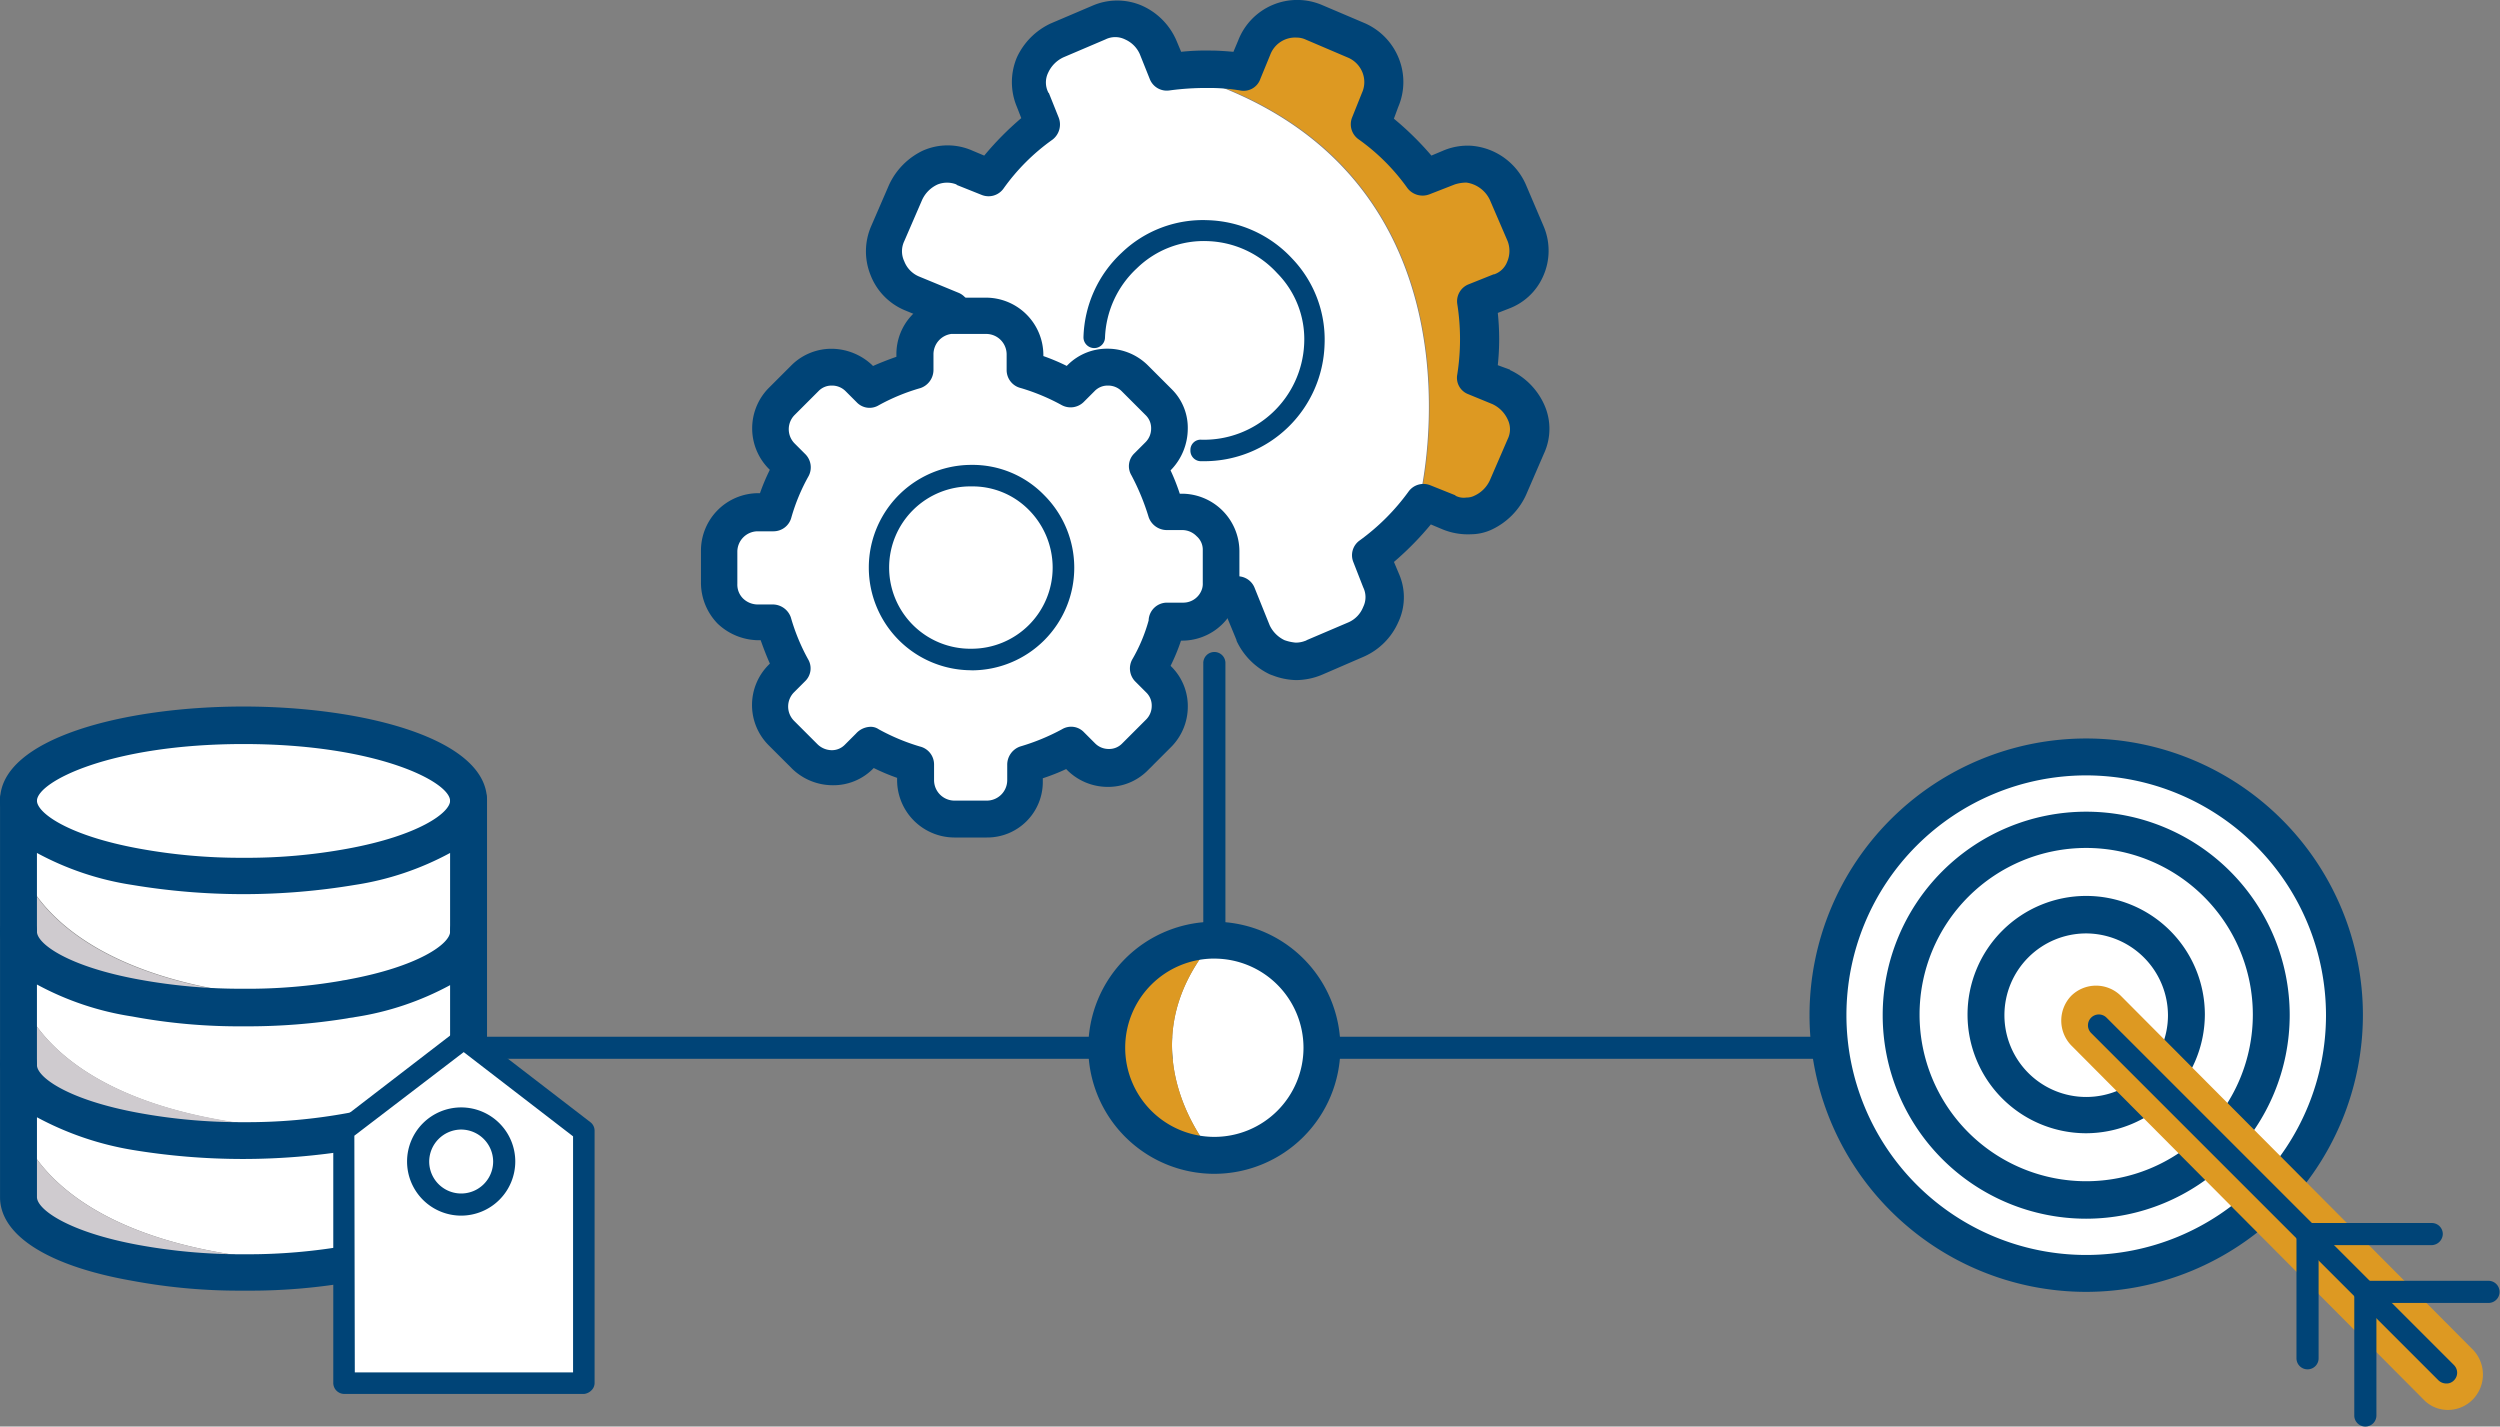 <svg xmlns="http://www.w3.org/2000/svg" viewBox="0 0 144.024 82.181">
  <rect x="0" y="0" width="144.024" height="82.181" fill="#808080" stroke="none"/>
  <defs>
    <style>
      .cls-1 {
        fill: #fff;
      }

      .cls-2 {
        fill: #047;
      }

      .cls-3 {
        fill: #cfcbcf;
      }

      .cls-4 {
        fill: #d92;
      }
    </style>
  </defs>
  <g id="Group_1917" data-name="Group 1917" transform="translate(0.005 -0.089)">
    <g id="Group_1867" data-name="Group 1867" transform="translate(13.704 59.813)">
      <line id="Line_30" data-name="Line 30" class="cls-1" x2="110.868" transform="translate(0.638 0.638)"/>
      <path id="Path_1227" data-name="Path 1227" class="cls-2" d="M150.206,169.975H39.338a.638.638,0,1,1,0-1.275H150.206a.635.635,0,0,1,.638.638A.659.659,0,0,1,150.206,169.975Z" transform="translate(-38.7 -168.7)"/>
    </g>
    <g id="Group_1871" data-name="Group 1871" transform="translate(104.241 42.634)">
      <g id="Group_1868" data-name="Group 1868">
        <circle id="Ellipse_26" data-name="Ellipse 26" class="cls-1" cx="14.877" cy="14.877" r="14.877" transform="translate(1.063 1.063)"/>
        <path id="Path_1228" data-name="Path 1228" class="cls-2" d="M310.24,152.079a15.94,15.94,0,1,1,15.94-15.94A15.964,15.964,0,0,1,310.24,152.079Zm0-29.754a13.814,13.814,0,1,0,13.814,13.814A13.832,13.832,0,0,0,310.24,122.325Z" transform="translate(-294.3 -120.2)"/>
      </g>
      <g id="Group_1869" data-name="Group 1869" transform="translate(4.215 4.215)">
        <circle id="Ellipse_27" data-name="Ellipse 27" class="cls-1" cx="10.662" cy="10.662" r="10.662" transform="translate(1.063 1.063)"/>
        <path id="Path_1229" data-name="Path 1229" class="cls-2" d="M317.924,155.549a11.724,11.724,0,1,1,11.724-11.724A11.738,11.738,0,0,1,317.924,155.549Zm0-21.359a9.6,9.6,0,1,0,9.6,9.6A9.607,9.607,0,0,0,317.924,134.19Z" transform="translate(-306.2 -132.1)"/>
      </g>
      <g id="Group_1870" data-name="Group 1870" transform="translate(9.103 9.068)">
        <circle id="Ellipse_28" data-name="Ellipse 28" class="cls-1" cx="5.774" cy="5.774" r="5.774" transform="translate(1.063 1.098)"/>
        <path id="Path_1230" data-name="Path 1230" class="cls-2" d="M326.836,159.473a6.836,6.836,0,1,1,6.836-6.836A6.863,6.863,0,0,1,326.836,159.473Zm0-11.512a4.711,4.711,0,1,0,4.711,4.711A4.732,4.732,0,0,0,326.836,147.961Z" transform="translate(-320 -145.8)"/>
      </g>
    </g>
    <g id="Group_1885" data-name="Group 1885" transform="translate(-0.005 40.792)">
      <g id="Group_1872" data-name="Group 1872" transform="translate(1.065 1.063)">
        <path id="Path_1231" data-name="Path 1231" class="cls-1" d="M15.964,126.714a33.542,33.542,0,0,1-6.234-.531c-4-.744-6.73-2.161-6.73-3.825v-.035C3.035,119.948,8.844,118,15.964,118s12.929,1.913,12.964,4.321v.035c0,1.629-2.727,3.082-6.73,3.79A33.385,33.385,0,0,1,15.964,126.714Z" transform="translate(-3 -118)"/>
      </g>
      <g id="Group_1873" data-name="Group 1873" transform="translate(1.065 5.419)">
        <path id="Path_1232" data-name="Path 1232" class="cls-1" d="M22.2,134.125c4-.744,6.73-2.161,6.73-3.79v7.616c0,1.629-2.727,3.082-6.73,3.79-.142.035-.248.035-.39.071C4.452,141.67,3,133.665,3,133.665V130.3c0,1.629,2.727,3.082,6.73,3.79a33.54,33.54,0,0,0,6.234.531A37.072,37.072,0,0,0,22.2,134.125Z" transform="translate(-3 -130.3)"/>
      </g>
      <g id="Group_1874" data-name="Group 1874" transform="translate(1.065 13.035)">
        <path id="Path_1233" data-name="Path 1233" class="cls-1" d="M22.2,163.206a33.54,33.54,0,0,1-6.234.531,33.54,33.54,0,0,1-6.234-.531c-4-.744-6.73-2.161-6.73-3.79v-.035c0,1.629,2.727,3.082,6.73,3.79a33.54,33.54,0,0,0,6.234.531c2.267,0,6.27-.531,6.234-.5C4.452,163.17,3,155.059,3,155.059v-3.188c0,1.629,2.727,3.082,6.73,3.79a33.542,33.542,0,0,0,6.234.531,61.737,61.737,0,0,0,6.234-.531h-.39c.142-.035.283-.035.39-.071,4-.744,6.73-2.161,6.73-3.79v7.616C28.928,161.045,26.2,162.462,22.2,163.206Z" transform="translate(-3 -151.8)"/>
      </g>
      <g id="Group_1875" data-name="Group 1875" transform="translate(1.065 20.651)">
        <path id="Path_1234" data-name="Path 1234" class="cls-1" d="M28.928,173.3v7.616c0,1.629-2.727,3.082-6.73,3.79-17.711,0-19.2-8.111-19.2-8.111V173.3c0,1.629,2.727,3.082,6.73,3.79a33.54,33.54,0,0,0,6.234.531,33.54,33.54,0,0,0,6.234-.531C26.2,176.346,28.928,174.929,28.928,173.3Z" transform="translate(-3 -173.3)"/>
      </g>
      <g id="Group_1876" data-name="Group 1876" transform="translate(1.065 16.294)">
        <path id="Path_1235" data-name="Path 1235" class="cls-3" d="M3,165.321V161s1.452,8.111,19.2,8.111a61.735,61.735,0,0,1-6.234.531,33.54,33.54,0,0,1-6.234-.531C5.727,168.4,3,166.951,3,165.321Z" transform="translate(-3 -161)"/>
      </g>
      <g id="Group_1877" data-name="Group 1877" transform="translate(1.065 23.945)">
        <path id="Path_1236" data-name="Path 1236" class="cls-3" d="M15.964,191.243a33.54,33.54,0,0,1-6.234-.531c-4-.744-6.73-2.161-6.73-3.79V182.6s1.452,8.111,19.2,8.111h-.035c-.319.035-3.825.5-5.986.531Z" transform="translate(-3 -182.6)"/>
      </g>
      <g id="Group_1878" data-name="Group 1878" transform="translate(1.065 8.82)">
        <path id="Path_1237" data-name="Path 1237" class="cls-3" d="M15.964,148.472a33.54,33.54,0,0,1-6.234-.531c-4-.744-6.73-2.161-6.73-3.79V139.9s1.452,8.005,18.809,8.111A37.258,37.258,0,0,1,15.964,148.472Z" transform="translate(-3 -139.9)"/>
      </g>
      <g id="Group_1879" data-name="Group 1879" transform="translate(1.029 13.07)">
        <path id="Path_1238" data-name="Path 1238" class="cls-3" d="M15.9,156.221a36.45,36.45,0,0,0,5.809-.46h.39a61.737,61.737,0,0,1-6.234.531,33.542,33.542,0,0,1-6.234-.531c-4-.744-6.73-2.161-6.73-3.79V151.9c0,1.629,2.727,3.082,6.73,3.79A37.641,37.641,0,0,0,15.9,156.221Z" transform="translate(-2.9 -151.9)"/>
      </g>
      <g id="Group_1880" data-name="Group 1880" transform="translate(0)">
        <path id="Path_1239" data-name="Path 1239" class="cls-2" d="M26.987,121.447a1.059,1.059,0,0,1-1.063-1.027c-.035-1.1-4.251-3.259-11.9-3.259s-11.866,2.161-11.9,3.259a1.024,1.024,0,0,1-1.1,1.027A1.024,1.024,0,0,1,0,120.349C.067,116.842,7.116,115,14.023,115s13.956,1.842,14.027,5.349a1.074,1.074,0,0,1-1.063,1.1Z" transform="translate(0.005 -115)"/>
      </g>
      <g id="Group_1881" data-name="Group 1881" transform="translate(0.002 4.357)">
        <path id="Path_1240" data-name="Path 1240" class="cls-2" d="M1.063,129.425h0A1.044,1.044,0,0,1,0,128.363H0v-.071c0-.071,0-.106.035-.142h0a1.1,1.1,0,0,1,1.027-.85,1.008,1.008,0,0,1,.815.39,1.177,1.177,0,0,1,.248.744A1.052,1.052,0,0,1,1.063,129.425Z" transform="translate(0 -127.3)"/>
      </g>
      <g id="Group_1882" data-name="Group 1882" transform="translate(0.002 4.357)">
        <path id="Path_1241" data-name="Path 1241" class="cls-2" d="M26.991,137.041a1.044,1.044,0,0,1-1.063-1.063v-4.6a16.79,16.79,0,0,1-5.49,1.842,38.947,38.947,0,0,1-12.822,0,16.79,16.79,0,0,1-5.49-1.842v4.6a1.044,1.044,0,0,1-1.063,1.063A1.044,1.044,0,0,1,0,135.978v-7.616A1.044,1.044,0,0,1,1.063,127.3a1.044,1.044,0,0,1,1.063,1.063c0,.708,1.806,2.019,5.88,2.763a32.56,32.56,0,0,0,6.022.531,32.013,32.013,0,0,0,6.022-.531c4.038-.744,5.88-2.054,5.88-2.763a1.063,1.063,0,1,1,2.125,0v7.616A1.044,1.044,0,0,1,26.991,137.041Z" transform="translate(0 -127.3)"/>
      </g>
      <g id="Group_1883" data-name="Group 1883" transform="translate(0.002 11.901)">
        <path id="Path_1242" data-name="Path 1242" class="cls-2" d="M26.991,158.412a1.044,1.044,0,0,1-1.063-1.063v-4.6a16.79,16.79,0,0,1-5.49,1.842c-.142.035-.283.035-.425.071a36,36,0,0,1-5.986.46,33.479,33.479,0,0,1-6.411-.567,16.79,16.79,0,0,1-5.49-1.842v4.569a1.044,1.044,0,0,1-1.063,1.063A1.044,1.044,0,0,1,0,157.278v-7.616A1.044,1.044,0,0,1,1.063,148.6a1.044,1.044,0,0,1,1.063,1.063c0,.708,1.806,2.019,5.88,2.763a32.56,32.56,0,0,0,6.022.531,31.533,31.533,0,0,0,5.632-.46c.142-.035.248-.035.39-.071,4.038-.744,5.88-2.054,5.88-2.763a1.063,1.063,0,1,1,2.125,0v7.616A1.083,1.083,0,0,1,26.991,158.412Z" transform="translate(0 -148.6)"/>
      </g>
      <g id="Group_1884" data-name="Group 1884" transform="translate(0.002 19.588)">
        <path id="Path_1243" data-name="Path 1243" class="cls-2" d="M14.027,184.362a33.477,33.477,0,0,1-6.411-.567C2.763,182.945,0,181.174,0,178.978v-7.616A1.044,1.044,0,0,1,1.063,170.3a1.044,1.044,0,0,1,1.063,1.063c0,.708,1.806,2.019,5.88,2.763a32.56,32.56,0,0,0,6.022.531,32.013,32.013,0,0,0,6.022-.531c4.038-.744,5.88-2.054,5.88-2.763a1.063,1.063,0,1,1,2.125,0v7.616c0,2.2-2.763,3.967-7.616,4.853H20.4a33.853,33.853,0,0,1-6.163.531Zm-11.9-9.989v4.6c0,.708,1.806,2.019,5.88,2.763a32.95,32.95,0,0,0,6.057.531H14.2a32.885,32.885,0,0,0,5.809-.5h.035c4.038-.744,5.844-2.054,5.844-2.763v-4.6a16.79,16.79,0,0,1-5.49,1.842,38.948,38.948,0,0,1-12.822,0A17.684,17.684,0,0,1,2.125,174.373Z" transform="translate(0 -170.3)"/>
      </g>
    </g>
    <g id="Group_1888" data-name="Group 1888" transform="translate(19.195 59.291)">
      <g id="Group_1886" data-name="Group 1886">
        <path id="Path_1244" data-name="Path 1244" class="cls-1" d="M69.814,174.313,62.907,169,56,174.313h0v14.523H69.814Z" transform="translate(-55.362 -168.371)"/>
        <path id="Path_1245" data-name="Path 1245" class="cls-2" d="M68.652,188.327H54.838a.635.635,0,0,1-.638-.638V173.167a.677.677,0,0,1,.248-.5l6.907-5.313a.587.587,0,0,1,.744,0l6.907,5.313a.62.62,0,0,1,.248.5V187.69a.587.587,0,0,1-.177.425A.7.7,0,0,1,68.652,188.327Zm-13.212-1.24H68.014v-13.6l-6.3-4.853-6.3,4.817Z" transform="translate(-54.2 -167.225)"/>
      </g>
      <g id="Group_1887" data-name="Group 1887" transform="translate(4.251 4.596)">
        <circle id="Ellipse_29" data-name="Ellipse 29" class="cls-1" cx="2.479" cy="2.479" r="2.479" transform="translate(0.638 0.638)"/>
        <path id="Path_1246" data-name="Path 1246" class="cls-2" d="M69.317,186.434a3.117,3.117,0,1,1,3.117-3.117A3.122,3.122,0,0,1,69.317,186.434Zm0-4.959a1.852,1.852,0,0,0-1.842,1.842,1.842,1.842,0,1,0,3.684,0A1.852,1.852,0,0,0,69.317,181.475Z" transform="translate(-66.2 -180.2)"/>
      </g>
    </g>
    <g id="Group_1889" data-name="Group 1889" transform="translate(118.744 56.872)">
      <path id="Path_1247" data-name="Path 1247" class="cls-4" d="M353.646,181.317a1.925,1.925,0,0,1-1.408-.607l-20.285-20.389a2.063,2.063,0,0,1,0-2.865,2.037,2.037,0,0,1,2.85,0l20.285,20.389a2.063,2.063,0,0,1,0,2.865A2,2,0,0,1,353.646,181.317Z" transform="translate(-331.375 -156.875)"/>
    </g>
    <g id="Group_1890" data-name="Group 1890" transform="translate(120.278 58.529)">
      <path id="Path_1248" data-name="Path 1248" class="cls-2" d="M360.2,186.337a.654.654,0,0,1-.425-.177l-20.013-20.013a.626.626,0,1,1,.886-.886l20.013,20.013a.62.62,0,0,1,0,.886A.586.586,0,0,1,360.2,186.337Z" transform="translate(-339.575 -165.075)"/>
    </g>
    <g id="Group_1896" data-name="Group 1896" transform="translate(132.294 70.546)">
      <g id="Group_1893" data-name="Group 1893">
        <g id="Group_1891" data-name="Group 1891" transform="translate(0 0.035)">
          <path id="Path_1249" data-name="Path 1249" class="cls-2" d="M374.138,207.495a.635.635,0,0,1-.638-.638v-7.12a.638.638,0,0,1,1.275,0v7.12A.635.635,0,0,1,374.138,207.495Z" transform="translate(-373.5 -199.1)"/>
        </g>
        <g id="Group_1892" data-name="Group 1892" transform="translate(0.035)">
          <path id="Path_1250" data-name="Path 1250" class="cls-2" d="M381.357,200.275h-7.12a.638.638,0,0,1,0-1.275h7.12a.635.635,0,0,1,.638.638A.659.659,0,0,1,381.357,200.275Z" transform="translate(-373.6 -199)"/>
        </g>
      </g>
      <g id="Group_1894" data-name="Group 1894" transform="translate(3.33 3.33)">
        <path id="Path_1251" data-name="Path 1251" class="cls-2" d="M383.538,216.795a.635.635,0,0,1-.638-.638v-7.12a.638.638,0,1,1,1.275,0v7.12A.635.635,0,0,1,383.538,216.795Z" transform="translate(-382.9 -208.4)"/>
      </g>
      <g id="Group_1895" data-name="Group 1895" transform="translate(3.33 3.33)">
        <path id="Path_1252" data-name="Path 1252" class="cls-2" d="M390.657,209.675h-7.12a.638.638,0,0,1,0-1.275h7.12a.638.638,0,0,1,0,1.275Z" transform="translate(-382.9 -208.4)"/>
      </g>
    </g>
    <g id="XMLID_2_" transform="translate(62.692 53.189)">
      <g id="Group_1899" data-name="Group 1899" transform="translate(1.063 1.063)">
        <g id="Group_1897" data-name="Group 1897" transform="translate(3.759)">
          <path id="Path_1253" data-name="Path 1253" class="cls-1" d="M193.051,153a6.2,6.2,0,0,1,0,12.4S187.561,159.376,193.051,153Z" transform="translate(-190.611 -153)"/>
        </g>
        <g id="Group_1898" data-name="Group 1898">
          <path id="Path_1254" data-name="Path 1254" class="cls-4" d="M186.2,153c-5.49,6.376,0,12.4,0,12.4a6.2,6.2,0,0,1,0-12.4Z" transform="translate(-180 -153)"/>
        </g>
      </g>
      <g id="Group_1901" data-name="Group 1901">
        <g id="Group_1900" data-name="Group 1900">
          <path id="Path_1255" data-name="Path 1255" class="cls-2" d="M184.261,164.523a7.261,7.261,0,1,1,7.261-7.261A7.271,7.271,0,0,1,184.261,164.523Zm0-12.4a5.136,5.136,0,1,0,5.136,5.136A5.14,5.14,0,0,0,184.261,152.125Z" transform="translate(-177 -150)"/>
        </g>
      </g>
    </g>
    <g id="Group_1902" data-name="Group 1902" transform="translate(69.316 37.675)">
      <line id="Line_31" data-name="Line 31" class="cls-1" y1="15.054" transform="translate(0.638 0.638)"/>
      <path id="Path_1256" data-name="Path 1256" class="cls-2" d="M196.338,122.529a.635.635,0,0,1-.638-.638V106.838a.638.638,0,1,1,1.275,0v15.054A.685.685,0,0,1,196.338,122.529Z" transform="translate(-195.7 -106.2)"/>
    </g>
    <g id="Group_1916" data-name="Group 1916" transform="translate(40.377 0.089)">
      <g id="XMLID_1_">
        <g id="Group_1910" data-name="Group 1910" transform="translate(0.992 1.022)">
          <g id="Group_1903" data-name="Group 1903" transform="translate(9.493 0.055)">
            <path id="Path_1257" data-name="Path 1257" class="cls-1" d="M176.188,31.6l-1.417-.567a14.126,14.126,0,0,1-3.082,3.082l.567,1.417a2.671,2.671,0,0,1-1.417,3.436l-2.409,1.027a2.146,2.146,0,0,1-1.027.213,3.543,3.543,0,0,1-1.027-.213,2.766,2.766,0,0,1-1.417-1.417l-.921-2.232-1.027-.035a2.006,2.006,0,0,0,.106-.638V33.794a2.245,2.245,0,0,0-2.232-2.232h-.921a13.206,13.206,0,0,0-1.1-2.621l.638-.638a2.2,2.2,0,0,0,.638-1.523,2.06,2.06,0,0,0-.638-1.523l-1.381-1.381a2.18,2.18,0,0,0-3.082,0l-.638.638a12.092,12.092,0,0,0-2.621-1.1v-.921a2.245,2.245,0,0,0-2.232-2.232h-2.09v-.39l-2.232-.921a2.6,2.6,0,0,1-1.417-3.436l1.027-2.409a2.9,2.9,0,0,1,1.417-1.417,2.42,2.42,0,0,1,1.984,0l1.417.567a14.126,14.126,0,0,1,3.082-3.082l-.567-1.417a2.42,2.42,0,0,1,0-1.984,2.766,2.766,0,0,1,1.417-1.417L156,3.331a2.659,2.659,0,0,1,3.436,1.417L160,6.165a17.835,17.835,0,0,1,2.373-.177,12.955,12.955,0,0,0-2.019.177c18.915,5.171,14.168,24.547,14.168,24.547l1.984.85a3.063,3.063,0,0,0,.815.213A2.539,2.539,0,0,1,176.188,31.6Z" transform="translate(-143.601 -3.129)"/>
          </g>
          <g id="Group_1904" data-name="Group 1904" transform="translate(26.353 0.044)">
            <path id="Path_1258" data-name="Path 1258" class="cls-4" d="M211.355,25.77a2.42,2.42,0,0,1,0,1.984l-1.027,2.409a2.765,2.765,0,0,1-1.417,1.417,3.063,3.063,0,0,1-.815.213,2.135,2.135,0,0,1-.815-.213l-1.984-.85s4.746-19.411-14.1-24.582a19.415,19.415,0,0,1,2.019-.177,12.955,12.955,0,0,1,2.019.177V6.111c.106,0,.213.035.354.035l.567-1.417a2.616,2.616,0,0,1,2.2-1.629,1.886,1.886,0,0,1,.85.213l2.409,1.027a2.6,2.6,0,0,1,1.417,3.436l-.567,1.417a14.126,14.126,0,0,1,3.082,3.082l.283-.106c.035.035.071.071.071.106l1.417-.567a3.063,3.063,0,0,1,.815-.213,2.784,2.784,0,0,1,2.267,1.629l1.027,2.409a2.522,2.522,0,0,1-1.417,3.294l-1.417.567a15.208,15.208,0,0,1,0,4.392l1.417.567A2.773,2.773,0,0,1,211.355,25.77Z" transform="translate(-191.2 -3.1)"/>
          </g>
          <g id="Group_1905" data-name="Group 1905" transform="translate(43.249 8.398)">
            <path id="Path_1259" data-name="Path 1259" class="cls-4" d="M242.548,30.728a2.522,2.522,0,0,1-1.417,3.294l-1.417.567a15.209,15.209,0,0,1,0,4.392l1.417.567a2.9,2.9,0,0,1,1.417,1.417,2.42,2.42,0,0,1,0,1.984l-1.027,2.409a2.766,2.766,0,0,1-1.417,1.417,2.224,2.224,0,0,1-1.169.213,2.135,2.135,0,0,0,.815-.213,2.766,2.766,0,0,0,1.417-1.417l1.027-2.409a2.42,2.42,0,0,0,0-1.984,2.766,2.766,0,0,0-1.417-1.417l-1.417-.567a13.061,13.061,0,0,0,0-4.392l1.417-.567a2.494,2.494,0,0,0,1.417-3.294l-1.027-2.409A2.736,2.736,0,0,0,238.9,26.69a2.687,2.687,0,0,1,2.621,1.629Z" transform="translate(-238.9 -26.685)"/>
          </g>
          <g id="Group_1906" data-name="Group 1906" transform="translate(33.438)">
            <path id="Path_1260" data-name="Path 1260" class="cls-4" d="M214.848,4.224a2.6,2.6,0,0,1,1.417,3.436L215.7,9.076a13.175,13.175,0,0,1,2.975,2.975l-.283.106a14.126,14.126,0,0,0-3.082-3.082l.567-1.417a2.611,2.611,0,0,0-1.417-3.436L212.05,3.2a3.736,3.736,0,0,0-.85-.213,2.42,2.42,0,0,1,1.2.213Z" transform="translate(-211.2 -2.975)"/>
          </g>
          <g id="Group_1907" data-name="Group 1907" transform="translate(28.337 2.878)">
            <path id="Path_1261" data-name="Path 1261" class="cls-4" d="M198.819,11.242v.035A12.954,12.954,0,0,0,196.8,11.1,19.336,19.336,0,0,1,198.819,11.242Z" transform="translate(-196.8 -11.1)"/>
          </g>
          <g id="Group_1908" data-name="Group 1908" transform="translate(0 17.011)">
            <path id="Path_1262" data-name="Path 1262" class="cls-1" d="M145.81,64.637v1.877a2.006,2.006,0,0,1-.106.638,2.222,2.222,0,0,1-2.125,1.559h-.921v.106a10.561,10.561,0,0,1-1.1,2.621l.638.638a2.2,2.2,0,0,1,.638,1.523,2.06,2.06,0,0,1-.638,1.523L140.815,76.5a2.225,2.225,0,0,1-1.559.638,2.141,2.141,0,0,1-1.523-.638l-.638-.638a13.1,13.1,0,0,1-2.621,1.063v.921a2.222,2.222,0,0,1-2.232,2.232h-1.877a2.222,2.222,0,0,1-2.232-2.232v-.921a10.561,10.561,0,0,1-2.621-1.1l-.638.638a2.2,2.2,0,0,1-1.523.638,2.359,2.359,0,0,1-1.559-.638l-1.381-1.381a2.267,2.267,0,0,1,0-3.152l.638-.638a15.705,15.705,0,0,1-1.1-2.621h-.921a2.222,2.222,0,0,1-2.232-2.232V64.566a2.245,2.245,0,0,1,2.232-2.232h.921a12.092,12.092,0,0,1,1.1-2.621l-.638-.638a2.267,2.267,0,0,1,0-3.152l1.381-1.381a2.18,2.18,0,0,1,3.082,0l.638.638a13.105,13.105,0,0,1,2.621-1.063V53.2a2.2,2.2,0,0,1,1.984-2.2h2.09a2.245,2.245,0,0,1,2.232,2.232v.921a10.56,10.56,0,0,1,2.621,1.1l.638-.638a2.18,2.18,0,0,1,3.082,0l1.381,1.381a2.2,2.2,0,0,1,.638,1.523,2.06,2.06,0,0,1-.638,1.523l-.638.638a14.548,14.548,0,0,1,1.1,2.621h.921A2.446,2.446,0,0,1,145.81,64.637Zm-9.139,1.027a5.3,5.3,0,1,0-5.278,5.313A5.3,5.3,0,0,0,136.671,65.664Z" transform="translate(-116.8 -51)"/>
          </g>
          <g id="Group_1909" data-name="Group 1909" transform="translate(9.245 26.362)">
            <path id="Path_1263" data-name="Path 1263" class="cls-1" d="M148.249,77.4a5.3,5.3,0,1,1-5.349,5.278A5.352,5.352,0,0,1,148.249,77.4Z" transform="translate(-142.9 -77.4)"/>
          </g>
        </g>
        <g id="Group_1915" data-name="Group 1915">
          <g id="Group_1911" data-name="Group 1911" transform="translate(0 17.148)">
            <path id="Path_1264" data-name="Path 1264" class="cls-2" d="M130.471,79.6h-1.877a3.311,3.311,0,0,1-3.294-3.294v-.142a11.827,11.827,0,0,1-1.346-.567l-.071.071a3.21,3.21,0,0,1-2.3.921,3.364,3.364,0,0,1-2.3-.921L117.9,74.287a3.282,3.282,0,0,1-.035-4.6l.106-.106c-.177-.39-.354-.85-.531-1.346h-.142a3.454,3.454,0,0,1-2.338-.956A3.388,3.388,0,0,1,114,64.935V63.058a3.311,3.311,0,0,1,3.294-3.294h.106a11.825,11.825,0,0,1,.567-1.346l-.071-.071a3.315,3.315,0,0,1-.035-4.6l1.381-1.381a3.27,3.27,0,0,1,2.3-.921,3.431,3.431,0,0,1,2.3.921l.071.071c.39-.177.85-.354,1.346-.531v-.142A3.269,3.269,0,0,1,128.2,48.5h2.232a3.311,3.311,0,0,1,3.294,3.294v.071a11.825,11.825,0,0,1,1.346.567l.071-.071a3.21,3.21,0,0,1,2.3-.921,3.3,3.3,0,0,1,2.3.956l1.381,1.381a3.125,3.125,0,0,1,.921,2.3,3.431,3.431,0,0,1-.921,2.3l-.071.071a11.842,11.842,0,0,1,.531,1.346h.142a3.326,3.326,0,0,1,3.294,3.294v1.877a2.983,2.983,0,0,1-.142.956h0a3.305,3.305,0,0,1-3.152,2.338h-.071a11.218,11.218,0,0,1-.6,1.452l.071.071a3.21,3.21,0,0,1,.921,2.3,3.3,3.3,0,0,1-.956,2.3l-1.381,1.381a3.21,3.21,0,0,1-2.3.921,3.3,3.3,0,0,1-2.3-.956l-.071-.071a11.839,11.839,0,0,1-1.346.531v.142A3.2,3.2,0,0,1,130.471,79.6Zm-6.73-6.376a.813.813,0,0,1,.5.142,11.927,11.927,0,0,0,2.373.992,1.063,1.063,0,0,1,.815,1.027v.921a1.179,1.179,0,0,0,1.169,1.169h1.877a1.179,1.179,0,0,0,1.169-1.169v-.921a1.109,1.109,0,0,1,.744-1.027,12.4,12.4,0,0,0,2.409-.992,1.019,1.019,0,0,1,1.275.177l.638.638a1.1,1.1,0,0,0,.779.319,1.041,1.041,0,0,0,.779-.319l1.381-1.381a1.1,1.1,0,0,0,.319-.779,1.041,1.041,0,0,0-.319-.779l-.638-.638a1.076,1.076,0,0,1-.177-1.24,9.489,9.489,0,0,0,.956-2.267,1.059,1.059,0,0,1,1.063-1.027h.921a1.132,1.132,0,0,0,1.1-.815h0a.981.981,0,0,0,.035-.319V63.058a1.026,1.026,0,0,0-.354-.815,1.153,1.153,0,0,0-.815-.354h-.921a1.109,1.109,0,0,1-1.027-.744,13.415,13.415,0,0,0-.992-2.409,1.025,1.025,0,0,1,.177-1.275l.638-.638a1.1,1.1,0,0,0,.319-.779,1.041,1.041,0,0,0-.319-.779l-1.381-1.381a1.1,1.1,0,0,0-.779-.319,1.041,1.041,0,0,0-.779.319l-.638.638a1.076,1.076,0,0,1-1.24.177,11.926,11.926,0,0,0-2.373-.992,1.063,1.063,0,0,1-.815-1.027v-.921a1.179,1.179,0,0,0-1.169-1.169h-2.019a1.185,1.185,0,0,0-1.027,1.169v.921a1.109,1.109,0,0,1-.744,1.027,11.521,11.521,0,0,0-2.409.992,1.019,1.019,0,0,1-1.275-.177l-.638-.638a1.1,1.1,0,0,0-.779-.319,1.041,1.041,0,0,0-.779.319l-1.381,1.381a1.165,1.165,0,0,0,0,1.629l.638.638a1.076,1.076,0,0,1,.177,1.24,11.107,11.107,0,0,0-.992,2.373,1.063,1.063,0,0,1-1.027.815h-.921a1.179,1.179,0,0,0-1.169,1.169v1.877a1.122,1.122,0,0,0,.319.815,1.22,1.22,0,0,0,.815.354h.921a1.109,1.109,0,0,1,1.027.744,11.521,11.521,0,0,0,.992,2.409,1.025,1.025,0,0,1-.177,1.275l-.638.638a1.165,1.165,0,0,0,0,1.629l1.381,1.381a1.2,1.2,0,0,0,.779.319,1.041,1.041,0,0,0,.779-.319l.638-.638A1.159,1.159,0,0,1,123.741,73.224Z" transform="translate(-114 -48.5)"/>
          </g>
          <g id="Group_1912" data-name="Group 1912" transform="translate(22.032 12.68)">
            <path id="Path_1265" data-name="Path 1265" class="cls-2" d="M183.143,49.776h-.177a.606.606,0,0,1-.6-.638.586.586,0,0,1,.638-.6,5.78,5.78,0,0,0,5.915-5.526,5.413,5.413,0,0,0-1.559-4.073,5.672,5.672,0,0,0-4-1.842,5.518,5.518,0,0,0-4.073,1.559,5.738,5.738,0,0,0-1.842,4,.62.62,0,0,1-1.24-.035,6.905,6.905,0,0,1,2.2-4.853,6.748,6.748,0,0,1,4.959-1.877,6.905,6.905,0,0,1,4.853,2.2,6.748,6.748,0,0,1,1.877,4.959A6.935,6.935,0,0,1,183.143,49.776Z" transform="translate(-176.2 -35.886)"/>
          </g>
          <g id="Group_1913" data-name="Group 1913" transform="translate(9.515)">
            <path id="Path_1266" data-name="Path 1266" class="cls-2" d="M165.635,39.269a3.981,3.981,0,0,1-1.381-.283c-.035,0-.071-.035-.106-.035A4.007,4.007,0,0,1,162.2,37v-.035l-.921-2.232a1.056,1.056,0,0,1,1.948-.815l.886,2.2a1.8,1.8,0,0,0,.85.85,2.629,2.629,0,0,0,.638.142,1.468,1.468,0,0,0,.567-.106.11.11,0,0,0,.071-.035l2.409-1.027a1.6,1.6,0,0,0,.85-.886,1.275,1.275,0,0,0,0-1.133l-.567-1.452a1.045,1.045,0,0,1,.354-1.24,12.63,12.63,0,0,0,2.834-2.834,1.058,1.058,0,0,1,1.24-.354l1.417.567a.035.035,0,0,1,.035.035,1.022,1.022,0,0,0,.638.106.98.98,0,0,0,.46-.106,1.8,1.8,0,0,0,.886-.886l1.027-2.373a1.275,1.275,0,0,0,0-1.133,1.8,1.8,0,0,0-.886-.886l-1.381-.567a1.009,1.009,0,0,1-.638-1.133,13.091,13.091,0,0,0,0-4.073,1.051,1.051,0,0,1,.673-1.133l1.417-.567h.035a1.221,1.221,0,0,0,.744-.708,1.578,1.578,0,0,0,.035-1.2L176.793,11.6a1.769,1.769,0,0,0-1.346-.992,2.224,2.224,0,0,0-.673.106l-1.452.567a1.1,1.1,0,0,1-1.275-.354A11.942,11.942,0,0,0,169.212,8.1a1.058,1.058,0,0,1-.354-1.24l.567-1.417a1.494,1.494,0,0,0,.035-1.169,1.555,1.555,0,0,0-.886-.886L166.166,2.36a1.25,1.25,0,0,0-.5-.106,1.533,1.533,0,0,0-1.523.992l-.567,1.381a1.018,1.018,0,0,1-1.169.673,10.9,10.9,0,0,0-1.877-.142,15.574,15.574,0,0,0-2.2.142,1.051,1.051,0,0,1-1.133-.673l-.567-1.417a1.658,1.658,0,0,0-.85-.85,1.275,1.275,0,0,0-1.133,0l-2.409,1.027a1.8,1.8,0,0,0-.886.886,1.276,1.276,0,0,0,0,1.133.035.035,0,0,0,.035.035l.567,1.417a1.1,1.1,0,0,1-.354,1.275,11.942,11.942,0,0,0-2.834,2.834,1.058,1.058,0,0,1-1.24.354l-1.417-.567a.035.035,0,0,1-.035-.035,1.471,1.471,0,0,0-1.1,0,1.8,1.8,0,0,0-.886.886l-1.027,2.373a1.352,1.352,0,0,0,0,1.169,1.555,1.555,0,0,0,.886.886l2.232.921a1.041,1.041,0,0,1,.567,1.381,1.052,1.052,0,0,1-1.381.567l-2.232-.921a3.6,3.6,0,0,1-2.019-2.054,3.647,3.647,0,0,1,.035-2.8l1.027-2.373a4.079,4.079,0,0,1,1.948-1.984,3.521,3.521,0,0,1,2.869,0l.673.283A17.551,17.551,0,0,1,149.8,6.894l-.248-.638a3.667,3.667,0,0,1,0-2.869A4.008,4.008,0,0,1,151.5,1.439L153.911.412a3.581,3.581,0,0,1,2.834,0A3.872,3.872,0,0,1,158.728,2.4l.283.673a13.651,13.651,0,0,1,1.7-.071c.425,0,.886.035,1.311.071l.283-.673A3.646,3.646,0,0,1,167.123.376L169.531,1.4a3.708,3.708,0,0,1,2.019,2.054,3.649,3.649,0,0,1-.035,2.8l-.248.673a17.552,17.552,0,0,1,2.161,2.125l.673-.283a3.6,3.6,0,0,1,1.629-.283,3.748,3.748,0,0,1,3.152,2.267l1.027,2.409a3.6,3.6,0,0,1-.071,2.9,3.48,3.48,0,0,1-1.948,1.806l-.638.248a14.257,14.257,0,0,1,0,3.011l.673.248a.035.035,0,0,1,.035.035,4.008,4.008,0,0,1,1.948,1.948,3.387,3.387,0,0,1,0,2.869l-1.027,2.373a4.079,4.079,0,0,1-1.948,1.984,2.86,2.86,0,0,1-1.2.283,3.844,3.844,0,0,1-1.665-.283l-.673-.283a17.552,17.552,0,0,1-2.125,2.161l.283.673a3.359,3.359,0,0,1-.035,2.8,3.872,3.872,0,0,1-1.984,1.984l-2.373,1.027A3.918,3.918,0,0,1,165.635,39.269Z" transform="translate(-140.862 -0.089)"/>
          </g>
          <g id="Group_1914" data-name="Group 1914" transform="translate(9.67 26.782)">
            <path id="Path_1267" data-name="Path 1267" class="cls-2" d="M147.215,87.531h0a5.915,5.915,0,1,1,0-11.831,5.751,5.751,0,0,1,4.18,1.736,5.911,5.911,0,0,1-4.18,10.1Zm0-10.591a4.676,4.676,0,1,0,0,9.351h0a4.671,4.671,0,0,0,4.676-4.676h0a4.721,4.721,0,0,0-1.381-3.33A4.546,4.546,0,0,0,147.215,76.94Z" transform="translate(-141.3 -75.7)"/>
          </g>
        </g>
      </g>
    </g>
  </g>
</svg>
